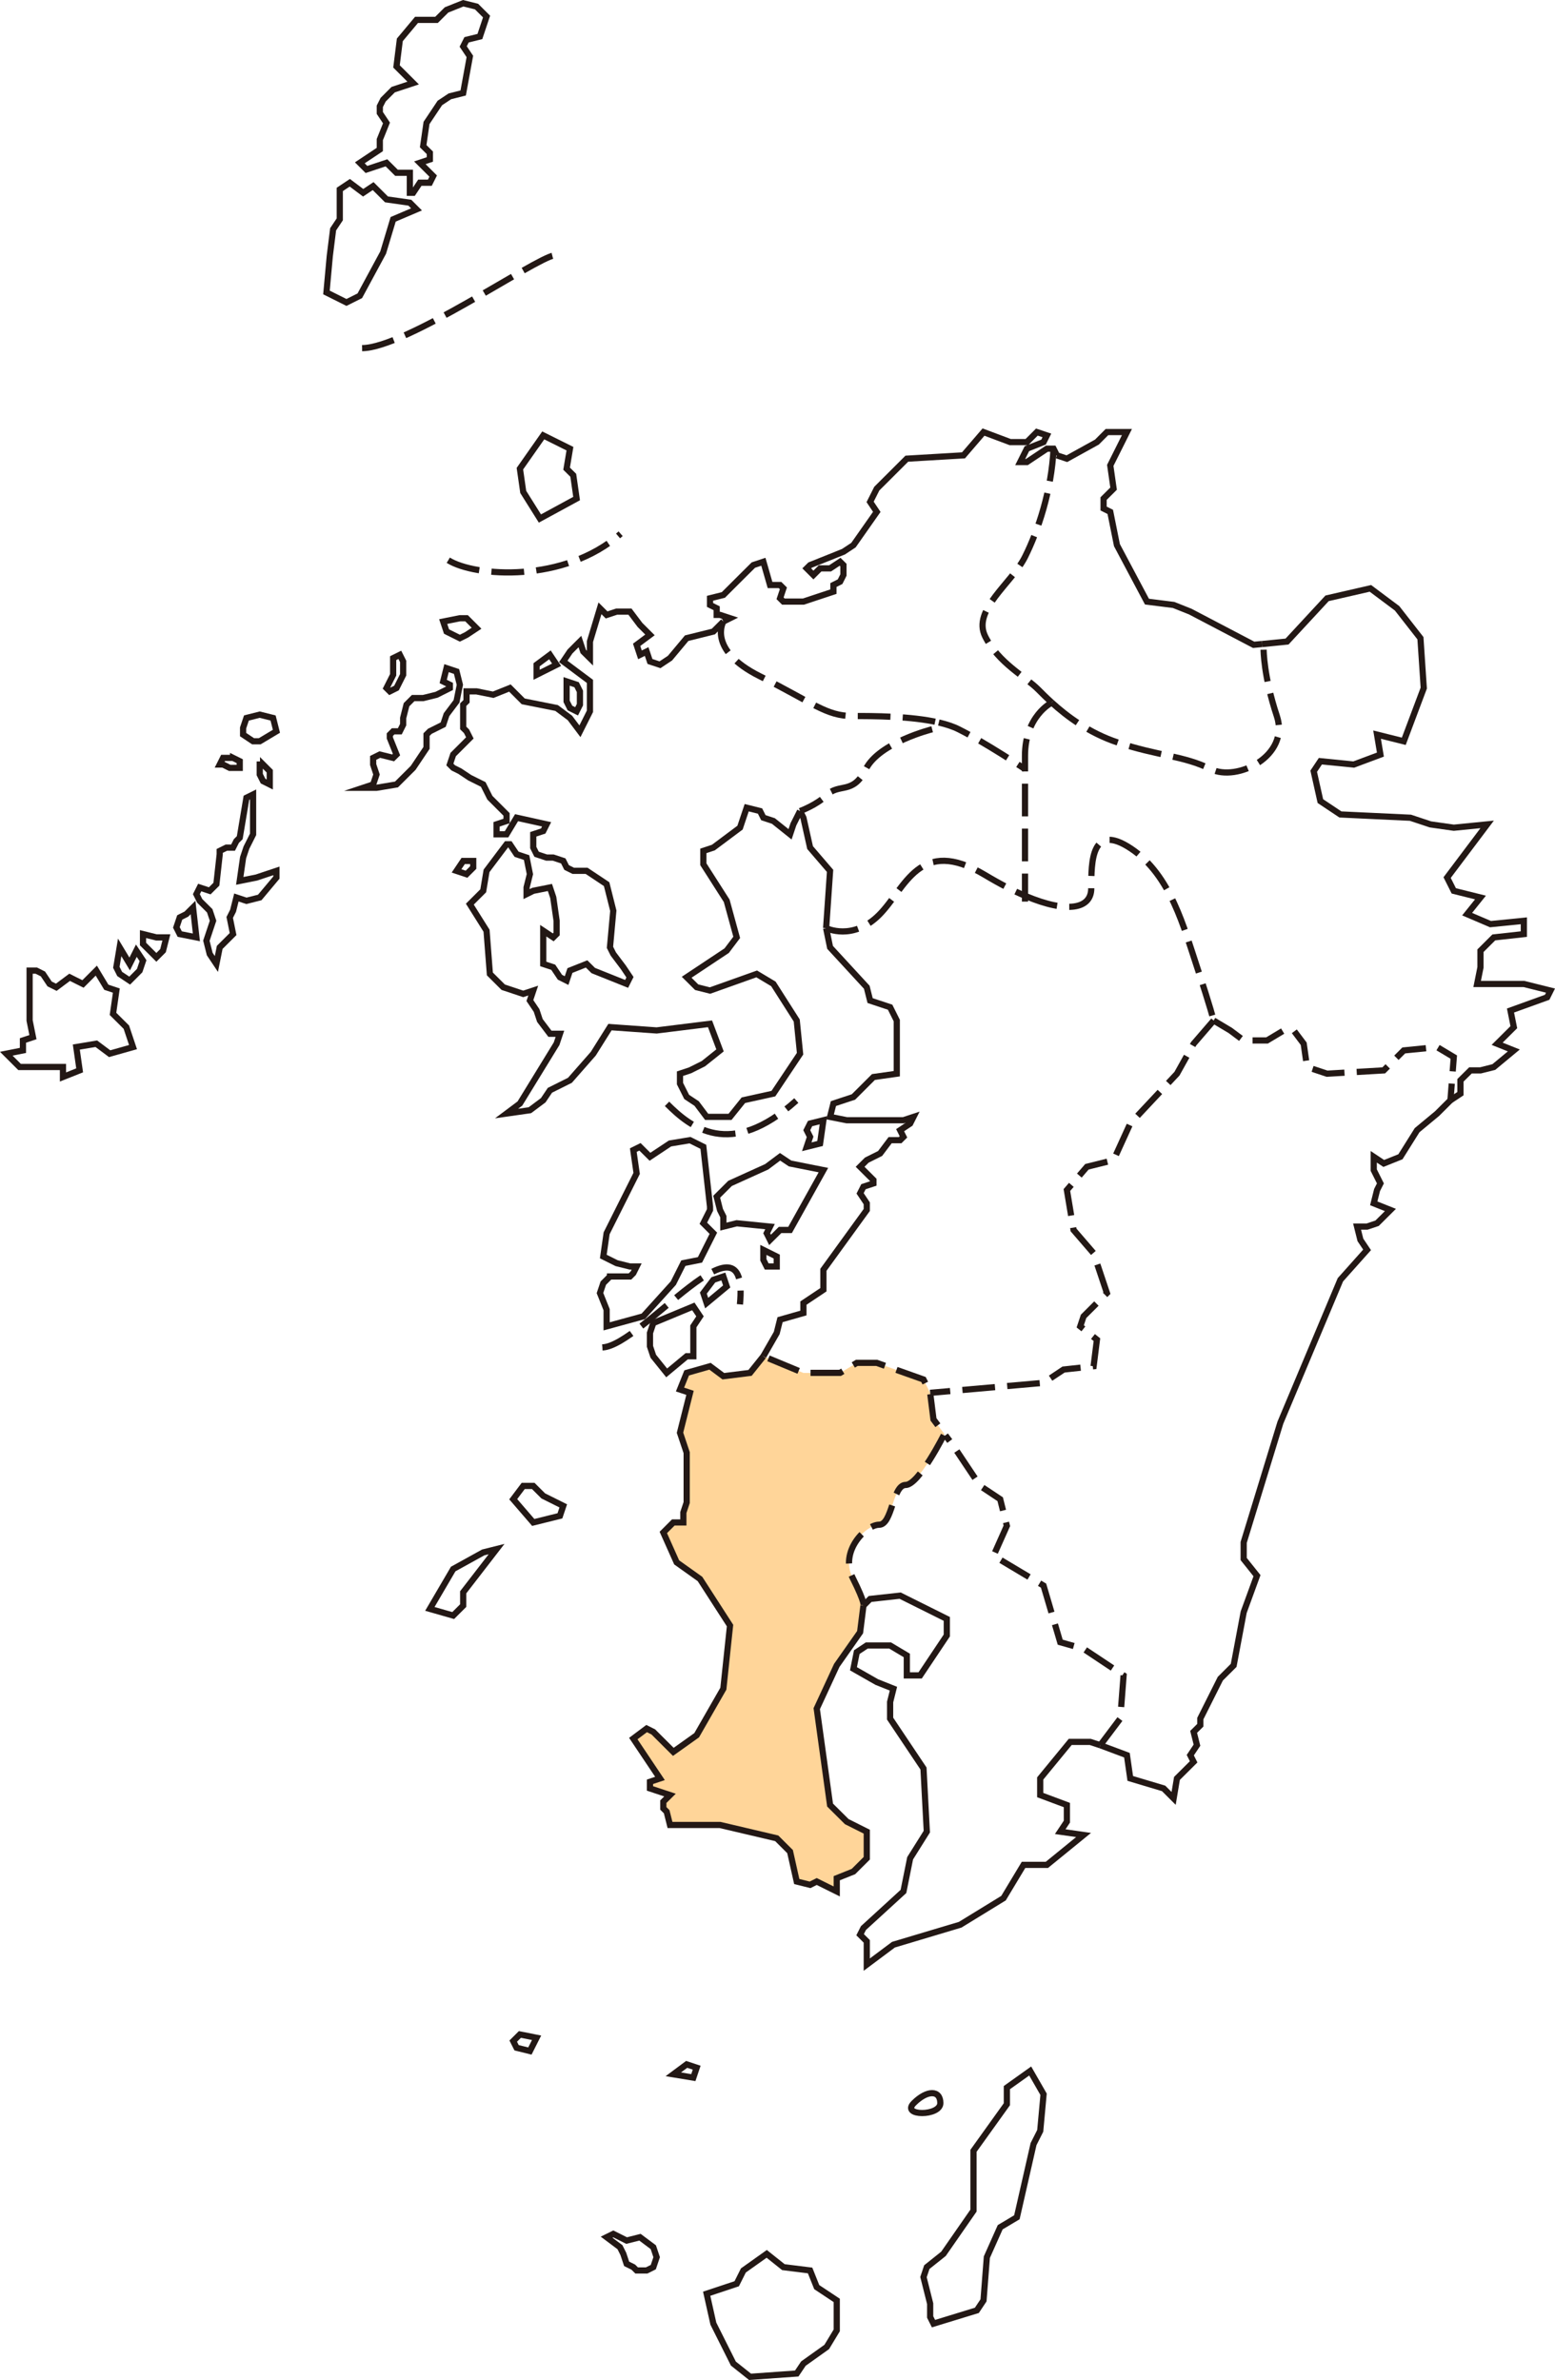 <?xml version="1.0" encoding="utf-8"?>
<!-- Generator: Adobe Illustrator 16.0.0, SVG Export Plug-In . SVG Version: 6.00 Build 0)  -->
<!DOCTYPE svg PUBLIC "-//W3C//DTD SVG 1.1//EN" "http://www.w3.org/Graphics/SVG/1.1/DTD/svg11.dtd">
<svg version="1.1" id="レイヤー_1" xmlns="http://www.w3.org/2000/svg" xmlns:xlink="http://www.w3.org/1999/xlink" x="0px"
	 y="0px" width="107.917px" height="165.156px" viewBox="0 0 107.917 165.156" enable-background="new 0 0 107.917 165.156"
	 xml:space="preserve">
<path fill="#FFD599" d="M59.923,111.419l-0.232,1.843l-1.62,2.307l-1.389,3l0.925,6.689l1.159,1.152l1.388,0.695v1.846l-0.924,0.92
	l-1.159,0.464v0.919l-1.389-0.689l-0.462,0.23l-0.926-0.23l-0.464-2.076l-0.925-0.922l-3.935-0.926h-3.472l-0.231-0.92l-0.233-0.23
	v-0.465l0.464-0.459l-1.39-0.461v-0.461l0.695-0.232l-1.852-2.768l0.926-0.693l0.462,0.23l1.389,1.387l1.621-1.154l1.852-3.23
	l0.463-4.381l-2.084-3.23l-1.619-1.153l-0.927-2.077l0.694-0.693h0.696v-0.688l0.231-0.692v-3.463l-0.463-1.383l0.695-2.768
	l-0.695-0.23l0.463-1.154l1.62-0.461l0.926,0.691l1.852-0.23l0.925-1.154l2.779,1.154h2.545l1.159-0.693h1.388l3.241,1.152
	l0.463,0.926l0.231,1.844l0.757,1.008c0,0-1.768,3.541-2.689,3.541c-0.918,0-0.918,2.76-1.839,2.76c-0.92,0-2.761,1.84-1.84,3.68
	C60.093,111.326,59.923,111.419,59.923,111.419z"/>
<polyline fill="none" stroke="#231815" stroke-width="0.43" stroke-miterlimit="3.864" stroke-dasharray="2.27,0.85" points="
	84.227,70.818 85.385,71.508 86.311,72.201 87.931,72.201 89.089,71.508 89.783,71.508 90.477,72.43 90.708,74.045 92.098,74.508 
	96.032,74.277 97.422,72.893 99.735,72.662 100.893,73.354 100.662,76.352 "/>
<polyline fill="none" stroke="#231815" stroke-width="0.43" stroke-miterlimit="3.864" stroke-dasharray="2.27,0.85" points="
	84.227,70.818 82.838,72.43 81.681,74.508 78.44,77.967 77.283,80.506 75.432,80.967 74.042,82.58 74.505,85.352 75.896,86.965 
	76.82,89.73 75.2,91.346 74.968,92.042 76.127,92.963 75.896,94.809 73.81,95.038 72.423,95.96 64.553,96.654 "/>
<path fill="none" stroke="#231815" stroke-width="0.43" stroke-miterlimit="3.864" stroke-dasharray="2.27,0.85" d="M46.292,76.6
	c1.61,1.61,4.37,3.91,8.971-0.229"/>
<path fill="none" stroke="#231815" stroke-width="0.43" stroke-miterlimit="3.864" stroke-dasharray="2.27,0.85" d="M31.112,38.877
	c1.84,1.15,8.05,1.611,11.96-1.838"/>
<path fill="none" stroke="#231815" stroke-width="0.43" stroke-miterlimit="3.864" stroke-dasharray="2.27,0.85" d="M25.131,24.158
	c2.991,0,11.961-6.209,13.341-6.441"/>
<path fill="none" stroke="#231815" stroke-width="0.43" stroke-miterlimit="3.864" stroke-dasharray="2.27,0.85" d="M72.973,48.768
	c0,0-1.839,0.92-1.839,3.68c0,0.268,0,0.58,0,0.92c0,3.195,0,9.199,0,9.199"/>
<polyline fill="none" stroke="#231815" stroke-width="0.43" stroke-miterlimit="3.864" stroke-dasharray="2.27,0.85" points="
	76.357,121.105 77.746,119.262 77.977,116.262 75.2,114.415 73.579,113.957 72.423,110.033 68.95,107.96 69.876,105.881 
	69.413,104.035 68.024,103.113 66.172,100.344 65.612,99.6 "/>
<path fill="none" stroke="#231815" stroke-width="0.43" stroke-miterlimit="3.864" stroke-dasharray="2.27,0.85" d="M65.154,50.137
	c0.519,0.123,0.991,0.275,1.379,0.471c1.84,0.918,4.601,2.76,4.601,2.76"/>
<path fill="none" stroke="#231815" stroke-width="0.43" stroke-miterlimit="3.864" stroke-dasharray="2.27,0.85" d="M50.201,43.133
	c0,0-1.149,1.953,2.532,3.793c3.679,1.842,4.6,2.762,6.44,2.762c1.451,0,4.047,0,5.981,0.449"/>
<path fill="none" stroke="#231815" stroke-width="0.43" stroke-miterlimit="3.864" stroke-dasharray="2.27,0.85" d="M71.197,62.186
	c2.881,1.209,4.536,0.885,4.536-0.539c0-1.84,0-4.6,2.761-2.76c2.759,1.84,3.679,5.52,4.6,8.278
	c0.919,2.761,1.133,3.653,1.133,3.653"/>
<path fill="none" stroke="#231815" stroke-width="0.43" stroke-miterlimit="3.864" stroke-dasharray="2.27,0.85" d="M57.333,64.406
	c0,0,1.84,0.92,3.68-0.92c1.839-1.84,2.76-5.52,7.36-2.76c1.039,0.623,1.983,1.108,2.824,1.459"/>
<path fill="none" stroke="#231815" stroke-width="0.43" stroke-miterlimit="3.864" stroke-dasharray="2.27,0.85" d="M72.991,48.751
	c1.033,0.937,2.562,2.104,4.582,2.774c2.76,0.922,4.6,0.922,6.44,1.842c1.84,0.92,5.52-0.92,4.599-3.68
	c-0.918-2.762-0.918-4.602-0.918-4.602"/>
<path fill="none" stroke="#231815" stroke-width="0.43" stroke-miterlimit="3.864" stroke-dasharray="2.27,0.85" d="M73.117,31.137
	c-0.144,2.91-1.063,5.67-1.983,7.51c-0.921,1.84-3.681,3.68-2.761,5.521c0.92,1.839,2.761,2.759,3.681,3.681
	c0.245,0.246,0.557,0.561,0.937,0.903"/>
<path fill="none" stroke="#231815" stroke-width="0.43" stroke-miterlimit="3.864" stroke-dasharray="2.27,0.85" d="M59.923,111.419
	c0,0,0.17-0.093-0.75-1.933c-0.921-1.84,0.92-3.68,1.84-3.68c0.921,0,0.921-2.76,1.839-2.76c0.921,0,2.689-3.541,2.689-3.541
	l-0.757-1.008l-0.231-1.844l-0.463-0.926l-3.241-1.152h-1.388l-1.159,0.693h-2.545l-2.779-1.154"/>
<path fill="none" stroke="#231815" stroke-width="0.43" stroke-miterlimit="3.864" stroke-dasharray="2.27,0.85" d="M64.692,50.607
	c0,0-3.679,0.918-4.599,2.76c-0.92,1.84-1.841,0.92-2.76,1.84c-0.651,0.65-1.808,1.076-1.808,1.076"/>
<path fill="none" stroke="#231815" stroke-width="0.43" stroke-miterlimit="3.864" stroke-dasharray="2.27,0.85" d="M41.807,93.502
	c2.759-0.113,10.235-10.117,9.545-2.988"/>
<path fill="none" stroke="#231815" stroke-width="0.43" stroke-miterlimit="10.433" d="M57.333,64.406l0.274,1.336l2.547,2.766
	l0.232,0.926l1.388,0.459l0.462,0.926v3.689l-1.619,0.23l-1.387,1.384l-1.391,0.46l-0.232,0.924l1.159,0.23H62.7l0.696-0.23
	l-0.233,0.461l-0.694,0.461l0.231,0.463l-0.231,0.23h-0.695l-0.694,0.923l-0.926,0.462l-0.463,0.461l0.926,0.922v0.232l-0.694,0.23
	l-0.232,0.459l0.463,0.693v0.461l-3.01,4.152V89.5l-1.387,0.926v0.689l-1.621,0.463L53.905,92.5l-0.927,1.615 M76.357,121.105
	l1.852,0.693l0.231,1.613l2.316,0.693l0.694,0.693l0.231-1.387l1.157-1.15l-0.232-0.463l0.463-0.693l-0.231-0.924l0.463-0.459
	v-0.461l1.389-2.77l0.926-0.924l0.695-3.691l0.924-2.533l-0.924-1.156v-1.154l2.546-8.305l4.166-9.918l1.852-2.076l-0.463-0.692
	l-0.231-0.923h0.694l0.693-0.232l0.232-0.23l0.695-0.691l-1.158-0.461l0.231-0.924l0.232-0.459l-0.463-0.924v-0.924l0.695,0.463
	l1.157-0.463l1.158-1.846l1.388-1.152l0.927-0.924"/>
<path fill="none" stroke="#231815" stroke-width="0.43" stroke-miterlimit="10.433" d="M100.662,76.352l0.693-0.459v-0.926
	l0.696-0.689h0.694l0.925-0.232l1.389-1.152l-1.158-0.463l1.158-1.152l-0.231-1.155l2.546-0.919l0.231-0.463l-1.851-0.461h-3.24
	l0.231-1.154v-1.154l0.925-0.922l2.084-0.23v-0.924l-2.315,0.232l-1.62-0.693l0.926-1.154l-1.852-0.461l-0.463-0.922l2.778-3.691
	l-2.315,0.23l-1.621-0.23l-1.387-0.461l-4.862-0.229l-1.389-0.926l-0.463-2.074l0.463-0.695l2.315,0.232l1.851-0.691l-0.232-1.385
	l1.854,0.463l1.387-3.693l-0.231-3.461l-1.62-2.074l-1.852-1.385l-3.008,0.691l-2.778,3l-1.737,0.174 M55.525,56.283l0.232,0.461
	l0.463,2.074l1.387,1.615l-0.274,3.973"/>
<path fill="none" stroke="#231815" stroke-width="0.43" stroke-miterlimit="10.433" d="M50.201,43.133L50.201,43.133l-0.694,0.693
	l-1.852,0.459l-1.157,1.385l-0.695,0.461l-0.695-0.23l-0.231-0.689l-0.463,0.23l-0.231-0.695l0.925-0.689l-0.694-0.693l-0.694-0.922
	h-0.925l-0.695,0.23l-0.462-0.461l-0.696,2.307v1.152l-0.464-0.459l-0.231-0.693l-0.231,0.229l-0.462,0.465L39.091,45.9l0.925,0.693
	l0.926,0.691v2.076l-0.695,1.385l-0.693-0.922l-0.926-0.693l-2.316-0.461l-0.925-0.924L34.23,48.21l-1.158-0.233h-0.695v0.693
	l-0.232,0.23v1.615l0.232,0.23l0.231,0.46l-1.156,1.155l-0.231,0.691l0.231,0.232l0.462,0.23l0.694,0.461l0.928,0.461l0.462,0.922
	l1.157,1.156v0.459l-0.693,0.23v0.693h0.693l0.695-1.154l2.084,0.461l-0.233,0.464l-0.693,0.229v0.92l0.231,0.463l0.695,0.232h0.462
	l0.695,0.23l0.231,0.459l0.463,0.23h0.925l1.39,0.926l0.463,1.844l-0.231,2.539l0.231,0.461l0.694,0.922l0.463,0.691l-0.232,0.463
	l-1.156-0.463l-1.158-0.463l-0.464-0.459l-1.156,0.459l-0.232,0.695l-0.463-0.232l-0.463-0.691l-0.695-0.23v-2.307l0.695,0.461
	l0.232-0.23v-0.924l-0.232-1.615l-0.231-0.691l-1.157,0.23l-0.463,0.23v-0.461l0.23-0.924l-0.23-1.15l-0.695-0.232l-0.463-0.691
	h-0.232l-1.388,1.844l-0.231,1.385l-0.928,0.926l1.159,1.844l0.231,2.998l0.926,0.922l1.388,0.463l0.696-0.23l-0.233,0.693
	l0.464,0.688l0.231,0.696l0.695,0.92h0.694l-0.231,0.691l-2.547,4.152l-0.926,0.693l1.62-0.231l0.926-0.692l0.464-0.691l1.389-0.693
	l1.62-1.845l1.158-1.845l3.24,0.23l3.703-0.459l0.695,1.844l-1.158,0.924l-0.925,0.461l-0.695,0.23v0.691l0.463,0.923l0.694,0.46
	l0.694,0.924h1.621l0.926-1.154l2.084-0.459l1.851-2.771l-0.231-2.304l-1.62-2.539l-1.158-0.693l-3.241,1.154l-0.926-0.232
	l-0.694-0.691l2.778-1.846l0.695-0.922l-0.695-2.537l-1.621-2.537v-0.926l0.695-0.23l1.851-1.383l0.463-1.383l0.926,0.23
	l0.231,0.461l0.696,0.23l1.156,0.924l0.232-0.693l0.463-0.922 M73.348,31.598L73.348,31.598l-0.231-0.461h-0.463l-1.389,0.926
	h-0.463l0.463-0.926l1.158-0.459l0.231-0.463l-0.694-0.232l-0.695,0.695h-1.158l-1.851-0.695l-1.389,1.615l-3.935,0.232
	l-2.083,2.078l-0.463,0.92l0.463,0.693l-1.619,2.307l-0.696,0.459l-1.158,0.464l-1.156,0.462l-0.232,0.229l0.463,0.461l0.462-0.461
	h0.694l0.695-0.459l0.232,0.23v0.689l-0.232,0.463l-0.463,0.232v0.459l-2.082,0.691h-1.39l-0.231-0.23l0.231-0.691l-0.231-0.229
	h-0.695l-0.463-1.615l-0.694,0.23l-0.694,0.689l-1.389,1.385l-0.926,0.23v0.463l0.463,0.23v0.461h0.232l0.694,0.229l-0.463,0.232
	 M87.583,44.691l-0.579,0.055l-4.398-2.305L81.45,41.98l-1.852-0.232l-2.083-3.92l-0.463-2.307l-0.463-0.232v-0.691l0.694-0.689
	l-0.231-1.614l1.157-2.312H76.82l-0.693,0.695l-2.085,1.152l-0.694-0.232"/>
<polyline fill="none" stroke="#231815" stroke-width="0.43" stroke-miterlimit="10.433" points="59.923,111.419 60.386,110.957 
	62.469,110.727 65.709,112.342 65.709,113.492 63.858,116.262 62.932,116.262 62.932,114.877 61.774,114.186 60.154,114.186 
	59.461,114.646 59.23,115.801 60.849,116.723 62.005,117.184 61.774,118.107 61.774,119.262 64.09,122.721 64.321,127.105 
	63.163,128.951 62.7,131.254 59.923,133.795 59.691,134.254 60.154,134.717 60.154,136.332 62.005,134.949 66.636,133.564 
	69.644,131.719 71.033,129.41 72.654,129.41 75.2,127.336 73.579,127.105 74.042,126.41 74.042,125.258 72.191,124.566 
	72.191,123.412 74.273,120.877 75.663,120.877 76.357,121.105 "/>
<polyline fill="none" stroke="#231815" stroke-width="0.43" stroke-miterlimit="10.433" points="59.923,111.419 59.691,113.262 
	58.071,115.568 56.682,118.568 57.607,125.258 58.766,126.41 60.154,127.105 60.154,128.951 59.23,129.871 58.071,130.335 
	58.071,131.254 56.682,130.564 56.22,130.795 55.294,130.564 54.83,128.488 53.905,127.566 49.97,126.641 46.498,126.641 
	46.267,125.721 46.034,125.49 46.034,125.025 46.498,124.566 45.108,124.105 45.108,123.645 45.803,123.412 43.951,120.645 
	44.877,119.951 45.339,120.182 46.728,121.568 48.349,120.414 50.201,117.184 50.664,112.803 48.58,109.572 46.961,108.419 
	46.034,106.342 46.728,105.648 47.424,105.648 47.424,104.96 47.655,104.268 47.655,100.805 47.192,99.422 47.887,96.654 
	47.192,96.424 47.655,95.27 49.275,94.809 50.201,95.5 52.053,95.27 52.978,94.115 "/>
<path fill="none" stroke="#231815" stroke-width="0.43" stroke-miterlimit="10.433" d="M42.1,155.247l0.463-0.229l0.925,0.463
	l0.926-0.233l0.925,0.692l0.233,0.693l-0.233,0.691l-0.462,0.23h-0.694l-0.232-0.23l-0.463-0.229l-0.231-0.693l-0.232-0.463
	L42.1,155.247z"/>
<path fill="none" stroke="#231815" stroke-width="0.43" stroke-miterlimit="10.433" d="M42.332,88.58l-0.463,0.462l-0.231,0.688
	l0.462,1.154v1.157l2.546-0.696l2.082-2.304l0.696-1.386l1.156-0.23l0.927-1.846l-0.695-0.693l0.463-0.922v-0.229l-0.463-4.154
	l-0.925-0.461l-1.389,0.23l-1.39,0.922l-0.694-0.691l-0.463,0.229l0.232,1.615L42.1,85.58l-0.231,1.615l0.926,0.461l0.925,0.23
	h0.463l-0.232,0.463l-0.231,0.23H42.332z M57.144,77.736l-0.231,1.615l-0.925,0.23l0.232-0.691l-0.232-0.463l0.232-0.461
	L57.144,77.736z M52.978,87.426v-0.691l0.927,0.461v0.691H53.21L52.978,87.426z M46.267,95.27l-0.928-1.154l-0.231-0.689V92.5
	l0.231-0.689l2.779-1.154l0.462,0.689l-0.462,0.696v2.073h-0.463L46.267,95.27z M49.043,90.426l-0.231-0.695l0.695-0.92l0.694-0.23
	l0.232,0.691L49.043,90.426z M34.462,107.496l-2.317,3v0.923l-0.693,0.69l-1.62-0.463l1.62-2.766l2.084-1.152L34.462,107.496z
	 M37.008,105.648l1.851-0.459l0.232-0.691l-1.39-0.693l-0.693-0.691h-0.696l-0.694,0.922L37.008,105.648z M65.26,145.941
	c0,0.92-2.759,0.92-1.84,0C64.341,145.021,65.26,145.021,65.26,145.941z M56.22,157.555l-1.853-0.23l-1.157-0.922l-1.62,1.152
	l-0.462,0.922l-2.085,0.693l0.464,2.076l1.389,2.77l1.157,0.92l3.241-0.23l0.463-0.689l1.619-1.154l0.695-1.151v-2.079l-1.389-0.921
	L56.22,157.555z M71.496,143.713l-1.62,1.154v1.154l-2.315,3.23v4.15l-2.084,3l-1.156,0.922l-0.231,0.693l0.463,1.844v0.924
	l0.231,0.461l3.01-0.922l0.462-0.693l0.231-2.998l0.926-2.076l1.158-0.691l1.156-5.078l0.464-0.92l0.232-2.539L71.496,143.713z
	 M47.655,143.254l0.694,0.23l-0.231,0.689l-1.39-0.23L47.655,143.254z M37.239,141.408l-0.464,0.92L35.85,142.1l-0.232-0.461
	l0.463-0.461L37.239,141.408z"/>
<path fill="none" stroke="#231815" stroke-width="0.43" stroke-miterlimit="10.433" d="M16.406,58.359l0.232-0.23l0.232-1.385
	l0.232-1.385l0.462-0.229v2.768l-0.231,0.461l-0.231,0.459l-0.232,0.695l-0.232,1.615l1.158-0.232l1.388-0.463v0.463l-1.158,1.383
	l-0.924,0.232l-0.696-0.232l-0.231,0.924l-0.233,0.461l0.233,1.154l-0.927,0.924l-0.231,1.152l-0.462-0.691l-0.232-0.924
	l0.463-1.385l-0.231-0.691l-0.695-0.691l-0.231-0.463l0.231-0.461l0.695,0.23l0.462-0.459l0.231-2.078v-0.232l0.463-0.23h0.464
	L16.406,58.359z M10.388,65.971l0.463,0.463l0.462-0.463l0.233-0.922h-0.695l-0.926-0.23v0.691L10.388,65.971z M9.463,65.971
	l0.462,0.693l-0.232,0.689l-0.23,0.232L9,68.049l-0.695-0.463l-0.231-0.461l0.231-1.383L9,66.895L9.463,65.971z M38.628,46.131
	l-1.389,0.695v-0.695l0.926-0.689L38.628,46.131z M39.322,47.285l0.694,0.23l0.231,0.461V48.9l-0.231,0.461l-0.462-0.23
	l-0.232-0.461V47.285z M30.989,43.826l-0.231-0.693l1.156-0.232h0.463l0.695,0.695l-0.695,0.461l-0.463,0.229L30.989,43.826z
	 M31.683,48.67l-0.694,0.922l-0.231,0.693l-0.926,0.461l-0.231,0.23V51.9l-0.928,1.385l-1.156,1.152l-1.388,0.231h-0.926
	l0.694-0.231l0.232-0.691l-0.232-0.693v-0.461l0.462-0.23l0.926,0.23l0.232-0.23l-0.463-1.155v-0.229l0.231-0.23h0.463l0.231-0.461
	v-0.461l0.233-0.924l0.231-0.23l0.23-0.23h0.695l0.927-0.229l0.926-0.464v-0.23l-0.463-0.23l0.231-0.924l0.694,0.232l0.231,0.922
	L31.683,48.67z M31.683,60.434l0.462-0.689h0.696v0.459l-0.464,0.461L31.683,60.434z M27.748,45.441l0.231,0.459v0.926l-0.462,0.92
	l-0.463,0.23l-0.232-0.23l0.463-0.92V45.67L27.748,45.441z M49.97,83.965l-0.232-0.921l0.926-0.923l2.546-1.154l0.926-0.693
	l0.694,0.463l2.314,0.461l-2.314,4.154h-0.694l-0.695,0.69L53.21,85.58l0.231-0.461l-2.313-0.232l-0.927,0.232v-0.693L49.97,83.965z
	"/>
<path fill="none" stroke="#231815" stroke-width="0.43" stroke-miterlimit="10.433" d="M39.785,32.982l-0.463-0.459l0.232-1.387
	l-1.853-0.922l-1.62,2.309l0.231,1.613l1.158,1.846l2.546-1.385L39.785,32.982z M9.231,72.662l-0.463-1.385l-0.926-0.922
	l0.232-1.615l-0.695-0.232l-0.695-1.154l-0.925,0.926l-0.463-0.23l-0.463-0.232l-0.926,0.691l-0.463-0.229L2.98,67.586l-0.462-0.232
	H2.055v3.465l0.231,1.152l-0.694,0.23v0.691l-1.156,0.229l0.231,0.231l0.693,0.691h3.01v0.693l1.157-0.461l-0.231-1.615l1.388-0.232
	l0.926,0.692L9.231,72.662z M16.175,52.592l0.463,0.229v0.465h-0.696l-0.462-0.232h-0.232l0.232-0.461H16.175z M18.952,49.824
	l0.232,0.922l-1.158,0.693h-0.462l-0.694-0.463v-0.461l0.232-0.691l0.924-0.232L18.952,49.824z M18.258,53.053l0.463,0.463v0.922
	l-0.463-0.232l-0.232-0.459v-0.693H18.258z M13.397,62.973l-0.463,0.461l-0.461,0.23l-0.232,0.693l0.232,0.461l1.156,0.23
	L13.397,62.973z"/>
<path fill="none" stroke="#231815" stroke-width="0.43" stroke-miterlimit="10.433" d="M28.673,13.376h-0.23V11.99h-0.926
	l-0.695-0.691l-1.388,0.461l-0.463-0.461l1.388-0.923V9.685l0.463-1.152l-0.463-0.695V7.376l0.232-0.458l0.694-0.696l1.388-0.459
	l-1.156-1.154l0.231-1.844l1.158-1.385h1.389l0.694-0.691l1.156-0.463l0.927,0.23l0.695,0.693l-0.463,1.385l-0.927,0.23
	l-0.232,0.461l0.463,0.692l-0.463,2.536l-0.924,0.232l-0.695,0.461l-0.925,1.385l-0.233,1.613l0.464,0.46v0.461l-0.695,0.232
	l0.926,0.922l-0.231,0.461h-0.695L28.673,13.376z"/>
<path fill="none" stroke="#231815" stroke-width="0.43" stroke-miterlimit="10.433" d="M28.906,14.529l-0.463-0.463l-1.621-0.23
	l-0.925-0.922l-0.694,0.462l-0.927-0.694l-0.695,0.463v2.076l-0.462,0.691l-0.231,1.846l-0.232,2.537l1.388,0.693l0.927-0.463
	l1.62-2.998l0.694-2.307L28.906,14.529z"/>
</svg>
